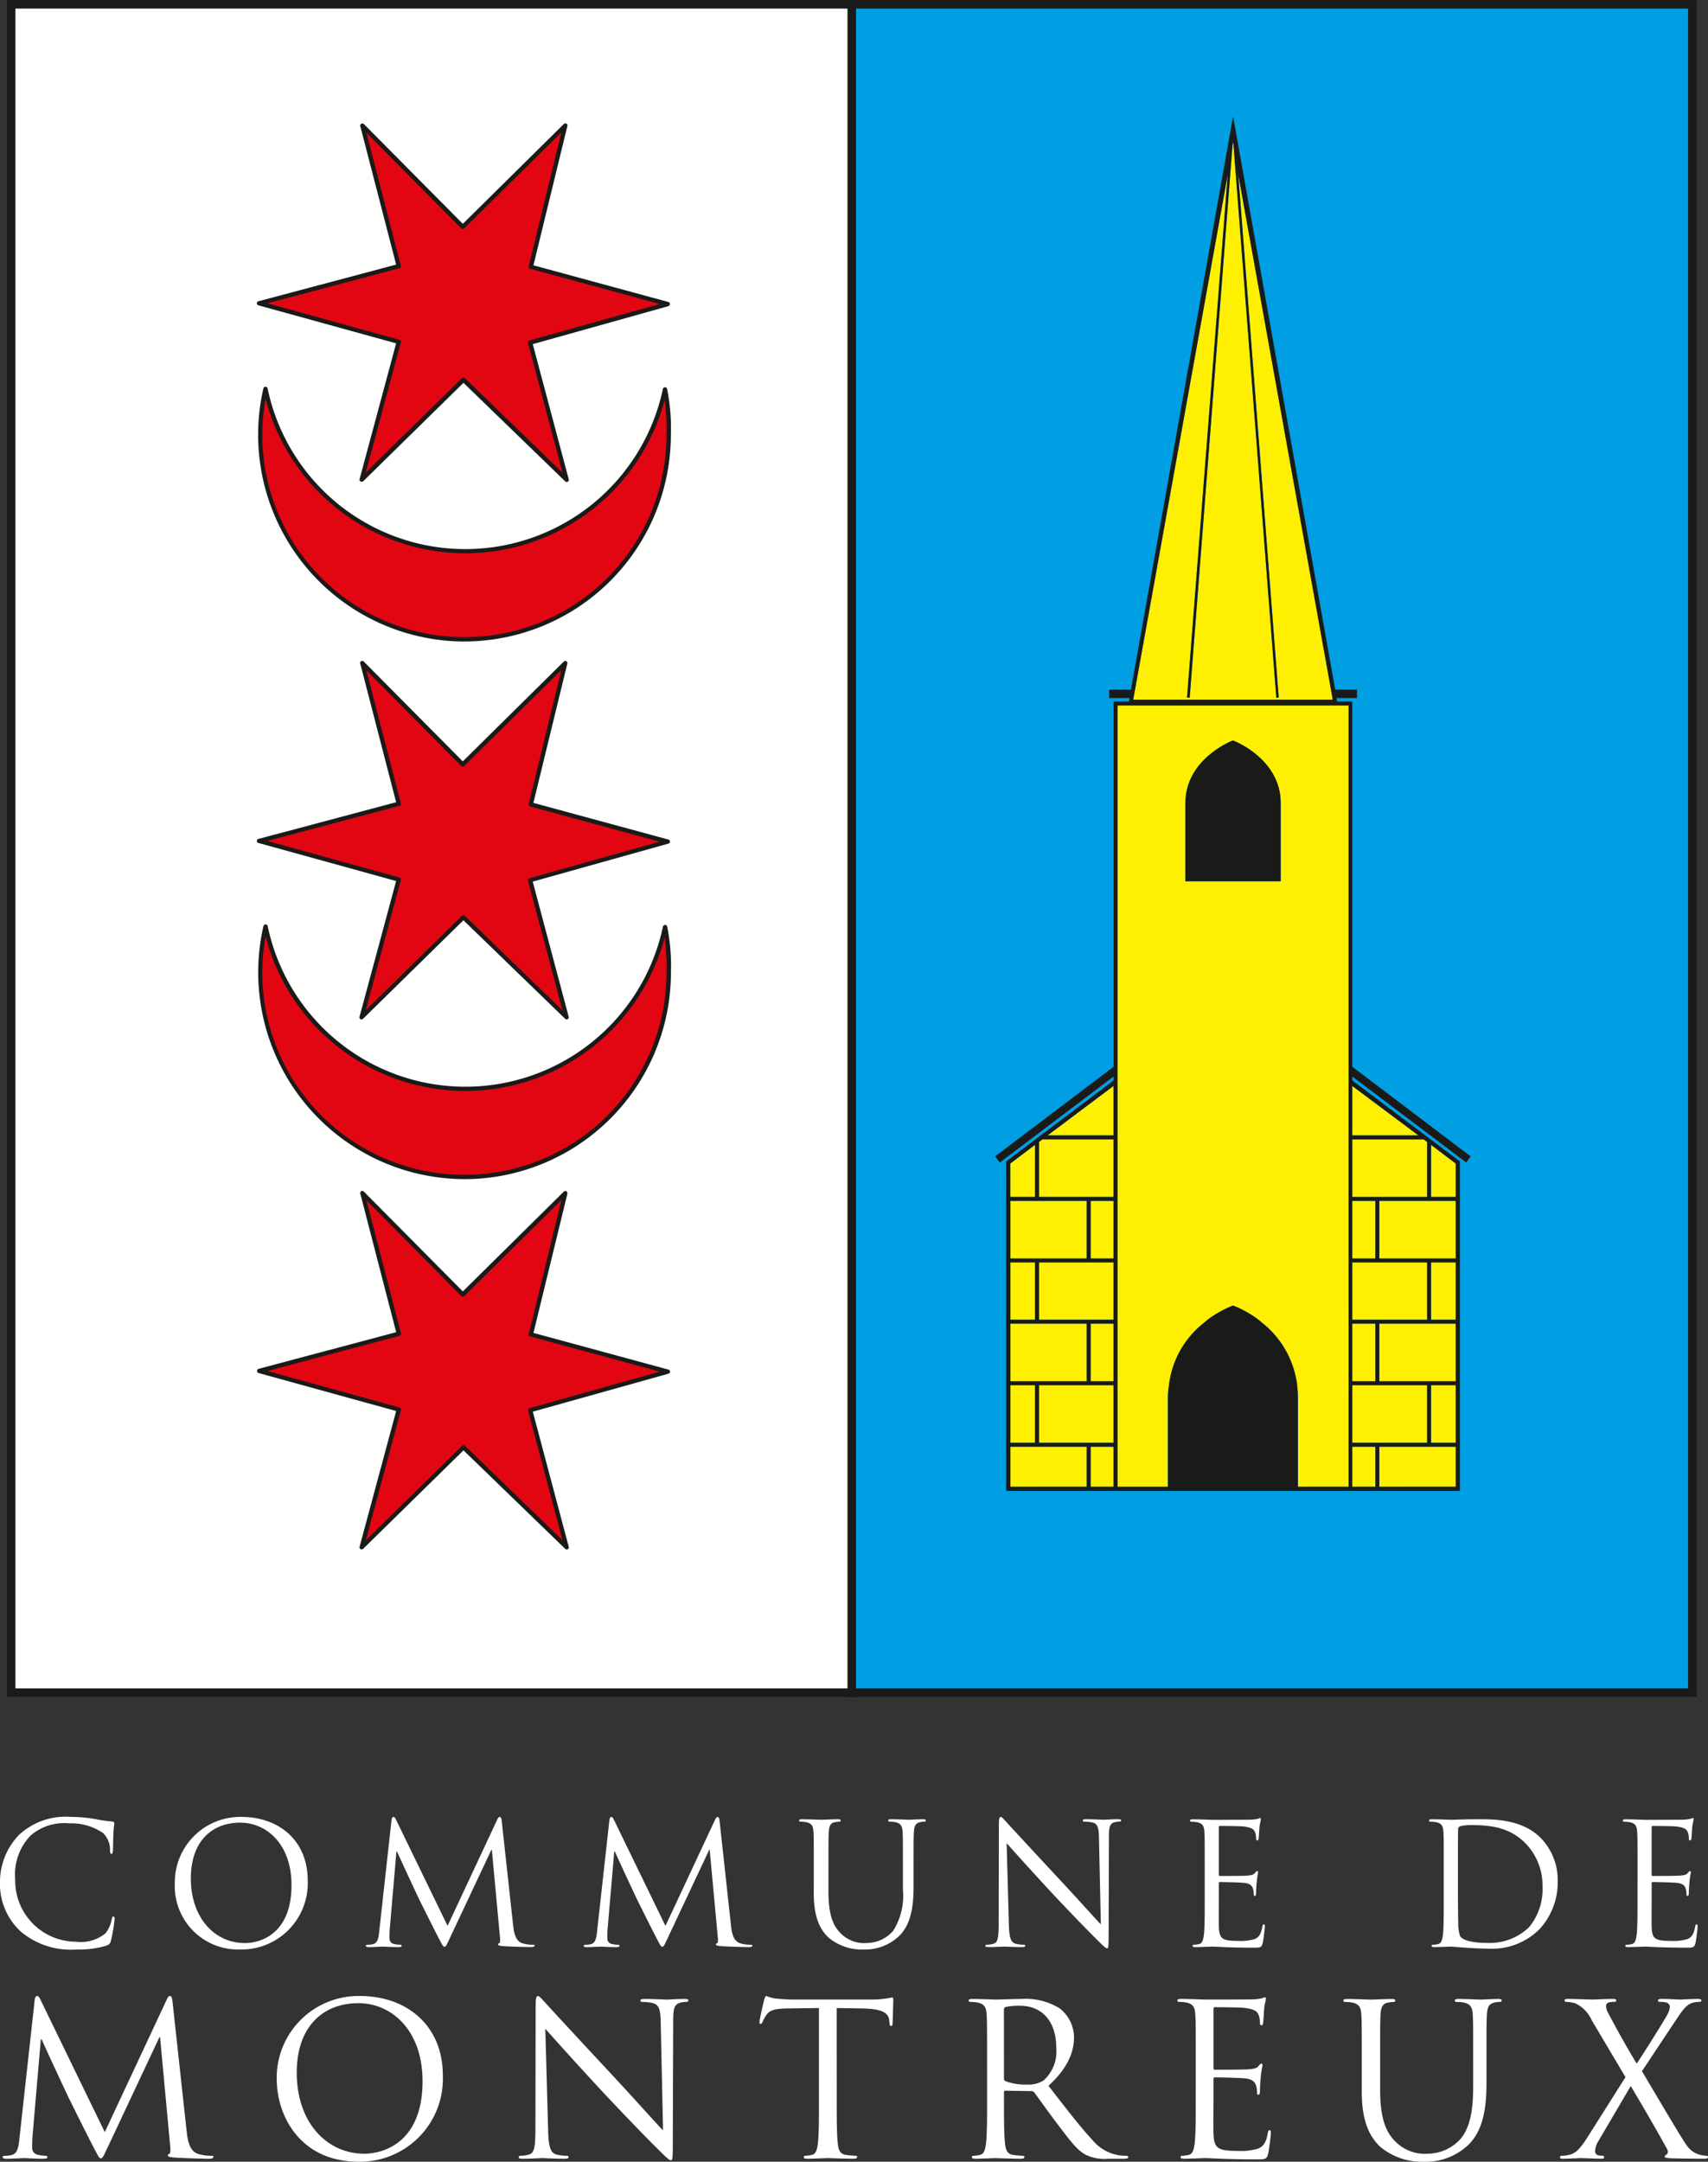 <?xml version="1.0" encoding="UTF-8"?>
<svg xmlns="http://www.w3.org/2000/svg" id="Calque_1" data-name="Calque 1" viewBox="0 0 162 205">
  <rect x="0" y="0" width="162" height="205" fill="#333333" stroke="none"/>
  <defs>
    <style>.cls-1{fill:#009ee2;}.cls-2{fill:#1a1a18;}.cls-3,.cls-4{fill:#fff;}.cls-4,.cls-6{fill-rule:evenodd;}.cls-5{fill:#fffffd;}.cls-6{fill:#e20613;}.cls-7{fill:#fff001;}</style>
  </defs>
  <title>logos-montreux</title>
  <rect class="cls-1" x="80.787" y="0.407" width="79.732" height="160.115"></rect>
  <path class="cls-2" d="M160.926,160.93H80.381V0h80.545M81.194,160.115h78.918V.814H81.194Z"></path>
  <path class="cls-3" d="M16.363,189.827c-.039-.382-.1-.541-.239-.541s-.22.139-.3.32L9.938,202.194,3.813,189.586c-.1-.22-.181-.3-.3-.3s-.181.139-.221.36l-1.44,13.069c-.081.761-.141,1.543-.8,1.663a2.533,2.533,0,0,1-.6.061c-.1,0-.2.04-.2.1,0,.141.14.182.34.182.54,0,1.5-.062,1.682-.062.159,0,1.12.062,1.861.062.241,0,.361-.041.361-.182,0-.059-.081-.1-.16-.1a3.815,3.815,0,0,1-.762-.1.641.641,0,0,1-.52-.62c0-.342,0-.7.02-1.023l.8-9.3h.08c.22.539,2.462,5.351,2.643,5.711.1.2,1.821,3.668,2.342,4.65.38.723.479.923.62.923.181,0,.241-.18.662-1.062l4.9-10.423h.061l.962,10.341c.039.362.019.7-.08.723s-.141.06-.141.141c0,.1.1.159.559.2.741.06,2.9.122,3.343.122.241,0,.421-.062.421-.182,0-.079-.059-.1-.159-.1a4.326,4.326,0,0,1-1.3-.181c-.86-.282-1-1.4-1.081-2.124"></path>
  <path class="cls-4" d="M26.245,197.123c0,3.607,2.282,7.877,7.768,7.877A7.863,7.863,0,0,0,42,196.8c0-4.67-3.364-7.515-7.867-7.515a7.756,7.756,0,0,0-7.888,7.837m1.9-.562c0-4.389,2.5-6.595,5.846-6.595,3.164,0,6.087,2.586,6.087,7.4,0,5.833-3.724,6.875-5.525,6.875C30.95,204.238,28.146,201.23,28.146,196.561Z"></path>
  <path class="cls-3" d="M51.721,192.392c.639.721,2.9,3.247,5.224,5.752,2.121,2.285,5,5.232,5.224,5.431,1.063,1.063,1.3,1.286,1.463,1.286.14,0,.18-.1.18-1.425l.04-11.746c0-1.2.08-1.642.74-1.784a1.8,1.8,0,0,1,.48-.059c.14,0,.221-.061.221-.141,0-.12-.14-.14-.362-.14-.82,0-1.479.06-1.7.06s-1.182-.06-2.084-.06c-.239,0-.4.02-.4.14,0,.08.021.141.16.141a5.3,5.3,0,0,1,.98.1c.621.161.762.6.782,1.905l.22,10.182c-.64-.661-2.823-3.108-4.8-5.232-3.083-3.307-6.065-6.533-6.365-6.875-.2-.2-.542-.64-.7-.64s-.22.219-.22,1l-.02,11.484c0,1.825-.1,2.407-.6,2.546a2.919,2.919,0,0,1-.821.121c-.1,0-.16.04-.16.119,0,.142.12.162.32.162.9,0,1.742-.062,1.921-.062s.982.062,2.123.062c.24,0,.36-.041.36-.162,0-.079-.06-.119-.16-.119a4.472,4.472,0,0,1-1-.121c-.539-.159-.739-.682-.779-2.325"></path>
  <path class="cls-3" d="M79.356,190.427l2.523.041c1.922.04,2.383.5,2.462,1.1l.021.219c.021.28.06.341.16.341.08,0,.141-.081.141-.26,0-.221.059-1.6.059-2.205,0-.122,0-.241-.1-.241a9.632,9.632,0,0,1-1.98.2H75.133c-.241,0-1-.04-1.582-.1a3.755,3.755,0,0,1-.88-.239c-.08,0-.161.258-.2.38-.04.161-.439,1.884-.439,2.084,0,.121.039.181.1.181.078,0,.139-.04.2-.2a3.658,3.658,0,0,1,.341-.62c.32-.482.8-.622,2.042-.642l2.962-.041v8.479c0,1.924,0,3.508-.1,4.351-.078.58-.179,1.021-.58,1.1a3,3,0,0,1-.6.081c-.121,0-.16.06-.16.119,0,.121.1.162.319.162.6,0,1.862-.062,1.963-.062s1.36.062,2.461.062c.221,0,.32-.062.32-.162,0-.059-.04-.119-.159-.119a8.522,8.522,0,0,1-.9-.081c-.6-.08-.721-.521-.78-1.1-.1-.843-.1-2.427-.1-4.351"></path>
  <path class="cls-4" d="M93.622,198.906c0,1.924,0,3.508-.1,4.351-.079.58-.18,1.021-.581,1.1a3.025,3.025,0,0,1-.6.081c-.121,0-.161.06-.161.119,0,.121.1.162.32.162.6,0,1.862-.062,1.881-.062.1,0,1.363.062,2.462.062.221,0,.322-.062.322-.162,0-.059-.039-.119-.16-.119a8.455,8.455,0,0,1-.9-.081c-.6-.08-.722-.521-.78-1.1-.1-.843-.1-2.427-.1-4.351v-.48c0-.1.039-.161.141-.161l2.463.04a.32.32,0,0,1,.26.121c.4.519,1.339,1.864,2.181,2.965,1.142,1.5,1.842,2.485,2.7,2.947a4.061,4.061,0,0,0,2.14.382h1.424c.357,0,.479-.041.479-.162,0-.059-.08-.119-.18-.119a4.739,4.739,0,0,1-.782-.061,4.135,4.135,0,0,1-2.442-1.443c-1.162-1.244-2.523-3.026-4.163-5.132,1.8-1.664,2.422-3.146,2.422-4.63a3.515,3.515,0,0,0-1.38-2.727,6.178,6.178,0,0,0-3.665-.88c-.62,0-2.143.06-2.361.06-.1,0-1.362-.06-2.261-.06-.223,0-.324.04-.324.159,0,.082.082.122.161.122a3.745,3.745,0,0,1,.681.059c.661.142.821.461.862,1.143.039.641.039,1.2.039,4.329m1.6-4.81a.241.241,0,0,1,.16-.241,6.152,6.152,0,0,1,1.343-.119c2.14,0,3.461,1.5,3.461,4.008a3.663,3.663,0,0,1-1.219,3.086,2.593,2.593,0,0,1-1.5.381,5.5,5.5,0,0,1-2.1-.32.259.259,0,0,1-.141-.24Z"></path>
  <path class="cls-3" d="M113.413,198.906c0,1.924,0,3.508-.1,4.351-.078.58-.18,1.021-.58,1.1a3,3,0,0,1-.6.081c-.121,0-.16.06-.16.119,0,.121.1.162.32.162.6,0,1.861-.062,1.962-.062.579,0,1.92.121,4.944.121.78,0,.942,0,1.08-.521.1-.421.261-1.783.261-1.945,0-.139,0-.3-.119-.3-.1,0-.142.079-.181.3-.14.823-.381,1.222-.9,1.443a5.748,5.748,0,0,1-1.923.22c-1.96,0-2.261-.258-2.32-1.643-.021-.421,0-2.746,0-3.427v-1.763a.126.126,0,0,1,.14-.142c.339,0,2.322.041,2.862.1.781.079.963.421,1.04.7a2.038,2.038,0,0,1,.081.663c0,.1.04.179.14.179.141,0,.141-.219.141-.38,0-.14.038-.884.079-1.283.06-.661.161-1,.161-1.123s-.039-.16-.1-.16c-.08,0-.16.1-.3.261-.18.2-.46.241-.941.281-.461.039-2.923.039-3.181.039-.1,0-.121-.059-.121-.2v-5.532c0-.141.038-.2.121-.2.218,0,2.4.02,2.74.06,1.083.121,1.281.361,1.421.683a2.131,2.131,0,0,1,.122.72c0,.161.038.26.162.26.078,0,.119-.119.137-.219.04-.24.082-1.122.1-1.323.059-.562.158-.8.158-.942,0-.1-.019-.181-.08-.181-.1,0-.18.08-.278.1a5.506,5.506,0,0,1-.862.1c-.459.02-4.444.02-4.584.02-.1,0-1.362-.06-2.261-.06-.223,0-.321.04-.321.159,0,.082.08.122.16.122a3.757,3.757,0,0,1,.68.059c.659.142.82.461.859,1.143.042.641.042,1.2.042,4.329"></path>
  <path class="cls-3" d="M129.158,198.305c0,2.925.76,4.33,1.742,5.27A6.133,6.133,0,0,0,135.023,205a5.85,5.85,0,0,0,4.123-1.485c1.6-1.423,1.844-3.827,1.844-5.991v-2.146c0-3.127,0-3.688.039-4.329.041-.7.2-1.043.741-1.143a1.773,1.773,0,0,1,.5-.059c.079,0,.159-.04.159-.122,0-.119-.1-.159-.32-.159-.6,0-1.542.06-1.682.06-.12,0-1.221-.06-2.122-.06-.22,0-.318.04-.318.159,0,.082.078.122.158.122a3.726,3.726,0,0,1,.68.059c.661.142.821.461.863,1.143.039.641.039,1.2.039,4.329v2.506c0,2.064-.241,3.768-1.161,4.912a4.212,4.212,0,0,1-3.144,1.442,3.907,3.907,0,0,1-3.02-1.1c-.863-.823-1.5-2.065-1.5-4.952v-2.806c0-3.127,0-3.688.039-4.329.04-.7.2-1.063.74-1.143a2.978,2.978,0,0,1,.5-.059c.08,0,.16-.04.16-.122,0-.119-.1-.159-.321-.159-.6,0-1.8.06-1.982.06s-1.4-.06-2.3-.06c-.221,0-.32.04-.32.159,0,.082.079.122.16.122a3.757,3.757,0,0,1,.68.059c.66.142.822.461.861,1.143.04.641.04,1.2.04,4.329"></path>
  <path class="cls-3" d="M150.549,202.715c-.66,1.022-1.061,1.464-1.664,1.623a3.187,3.187,0,0,1-.757.1.142.142,0,0,0-.161.14c0,.079.039.141.2.141.661,0,1.641-.062,1.82-.062s1.444.062,1.925.062c.138,0,.239-.041.239-.141a.143.143,0,0,0-.162-.14,3.051,3.051,0,0,1-.377-.04.391.391,0,0,1-.323-.382,2.018,2.018,0,0,1,.261-.881l3.123-5.312c1.2,2.025,2.363,4.009,3.444,5.972.179.321,0,.522-.1.562a.151.151,0,0,0-.119.161c0,.1.1.119.618.16,1.021.021,1.982.041,3.206.041.179,0,.278-.062.278-.162,0-.079-.06-.119-.161-.119a3.148,3.148,0,0,1-.7-.121,2.181,2.181,0,0,1-1.181-.9c-.42-.541-3.844-6.374-4.223-7l3.222-4.849c.581-.862.964-1.445,1.542-1.625a2.208,2.208,0,0,1,.661-.1c.141,0,.218-.061.218-.141s-.1-.14-.318-.14c-.678,0-1.5.06-1.683.06s-1.018-.06-1.781-.06c-.24,0-.34.06-.34.14,0,.1.06.141.181.141a2.379,2.379,0,0,1,.6.059.443.443,0,0,1,.341.362,1.565,1.565,0,0,1-.2.72c-.2.422-2.343,3.848-2.943,4.711-1.041-1.723-1.863-3.207-2.7-4.792a1.457,1.457,0,0,1-.2-.661.337.337,0,0,1,.241-.34,1.811,1.811,0,0,1,.539-.059c.122,0,.182-.04.182-.141s-.06-.14-.341-.14c-.682,0-1.7.06-1.882.06-.162,0-1.782-.06-2.342-.06-.263,0-.34.04-.34.14,0,.08.059.141.18.141a3.58,3.58,0,0,1,.842.139,3.2,3.2,0,0,1,1.56,1.605l3.2,5.391"></path>
  <path class="cls-3" d="M7.224,184.877a9.213,9.213,0,0,0,2.882-.37c.289-.129.321-.16.417-.465a16.607,16.607,0,0,0,.351-2.051c0-.13-.032-.241-.112-.241-.1,0-.127.063-.159.241a3.064,3.064,0,0,1-.593,1.346,3.679,3.679,0,0,1-2.786.8,5.789,5.789,0,0,1-5.782-5.87,5.362,5.362,0,0,1,1.442-4.184,4.879,4.879,0,0,1,3.683-1.172,5.332,5.332,0,0,1,3.2.915,2.223,2.223,0,0,1,.672,1.636c0,.224.018.337.128.337s.128-.1.145-.337.016-1.123.047-1.652c.032-.577.08-.77.08-.9,0-.1-.031-.159-.207-.175A13.955,13.955,0,0,1,9,172.5,13.528,13.528,0,0,0,6.68,172.3a6.466,6.466,0,0,0-4.886,1.717A6.408,6.408,0,0,0,0,178.4a6.149,6.149,0,0,0,1.939,4.747,7.38,7.38,0,0,0,5.285,1.732"></path>
  <path class="cls-4" d="M16.582,178.575a6.009,6.009,0,0,0,6.213,6.3,6.29,6.29,0,0,0,6.391-6.558c0-3.737-2.689-6.015-6.293-6.015a6.205,6.205,0,0,0-6.311,6.271m1.521-.45c0-3.511,2-5.276,4.678-5.276,2.531,0,4.868,2.069,4.868,5.918,0,4.666-2.979,5.5-4.42,5.5C20.346,184.266,18.1,181.861,18.1,178.125Z"></path>
  <path class="cls-3" d="M47.593,172.738c-.032-.3-.081-.434-.193-.434s-.176.113-.24.258l-4.709,10.07-4.9-10.086c-.081-.176-.144-.242-.24-.242s-.144.113-.176.291l-1.154,10.453c-.063.609-.112,1.236-.64,1.33a1.956,1.956,0,0,1-.48.051c-.082,0-.161.03-.161.078,0,.112.113.144.272.144.433,0,1.2-.047,1.346-.047.128,0,.9.047,1.489.047.191,0,.288-.032.288-.144,0-.048-.064-.078-.127-.078a2.994,2.994,0,0,1-.609-.082.513.513,0,0,1-.416-.5c0-.272,0-.56.016-.817l.64-7.441h.064c.176.432,1.97,4.281,2.114,4.569.08.161,1.457,2.936,1.875,3.722.3.576.383.736.5.736.145,0,.191-.143.528-.85l3.923-8.338h.049l.768,8.275c.032.289.016.56-.064.578s-.113.047-.113.111c0,.081.081.128.451.161.591.048,2.321.095,2.673.095.191,0,.337-.047.337-.144,0-.064-.05-.078-.129-.078a3.447,3.447,0,0,1-1.04-.145c-.691-.226-.8-1.122-.866-1.7Z"></path>
  <path class="cls-3" d="M69.331,182.583c.064.579.176,1.475.865,1.7a3.449,3.449,0,0,0,1.041.145c.08,0,.128.014.128.078,0,.1-.144.144-.337.144-.352,0-2.083-.047-2.674-.095-.369-.033-.449-.08-.449-.161,0-.064.032-.1.112-.111s.1-.289.063-.578l-.767-8.275h-.049l-3.923,8.338c-.336.707-.385.85-.529.85-.113,0-.193-.16-.5-.736-.416-.786-1.794-3.561-1.874-3.722-.144-.288-1.938-4.137-2.114-4.569h-.064l-.64,7.441c-.017.257-.017.545-.017.817a.513.513,0,0,0,.416.5,3.011,3.011,0,0,0,.609.082c.064,0,.129.03.129.078,0,.112-.1.144-.29.144-.592,0-1.36-.047-1.488-.047-.144,0-.914.047-1.345.047-.16,0-.272-.032-.272-.144,0-.048.08-.078.159-.078a1.94,1.94,0,0,0,.48-.051c.529-.094.576-.721.642-1.33L57.8,172.6c.033-.178.08-.291.176-.291s.159.066.241.242l4.9,10.086,4.707-10.07c.065-.145.129-.258.24-.258s.161.13.193.434Z"></path>
  <path class="cls-3" d="M77.183,179.521c0,2.34.608,3.463,1.393,4.217a4.92,4.92,0,0,0,3.3,1.139,4.688,4.688,0,0,0,3.3-1.187c1.282-1.137,1.473-3.063,1.473-4.795V177.18c0-2.5,0-2.951.033-3.464.032-.561.161-.834.594-.915a1.406,1.406,0,0,1,.4-.047c.064,0,.129-.033.129-.1,0-.1-.08-.13-.257-.13-.48,0-1.234.049-1.346.049-.095,0-.978-.049-1.7-.049-.175,0-.255.034-.255.13,0,.063.063.1.128.1a3.082,3.082,0,0,1,.543.047c.529.112.658.369.689.915.032.513.032.961.032,3.464v2a6.235,6.235,0,0,1-.929,3.929,3.367,3.367,0,0,1-2.515,1.153,3.124,3.124,0,0,1-2.417-.882c-.688-.657-1.2-1.65-1.2-3.959V177.18c0-2.5,0-2.951.033-3.464.031-.561.159-.85.593-.915a2.467,2.467,0,0,1,.4-.047c.064,0,.129-.033.129-.1,0-.1-.079-.13-.257-.13-.481,0-1.442.049-1.587.049s-1.119-.049-1.841-.049c-.176,0-.256.034-.256.13,0,.063.064.1.129.1a3.077,3.077,0,0,1,.544.047c.529.112.658.369.69.915.031.513.031.961.031,3.464"></path>
  <path class="cls-3" d="M95.477,174.79c.512.578,2.323,2.6,4.179,4.6,1.7,1.829,4,4.185,4.183,4.345.846.851,1.039,1.027,1.167,1.027.11,0,.144-.081.144-1.139l.032-9.4c0-.963.065-1.316.593-1.428a1.439,1.439,0,0,1,.384-.047c.112,0,.176-.048.176-.114,0-.094-.112-.112-.287-.112-.657,0-1.186.049-1.363.049s-.945-.049-1.666-.049c-.191,0-.319.018-.319.112,0,.066.016.114.128.114a4.274,4.274,0,0,1,.784.08c.5.128.608.481.625,1.523l.176,8.147c-.511-.531-2.258-2.487-3.843-4.185-2.466-2.647-4.854-5.229-5.093-5.5-.159-.159-.432-.513-.559-.513s-.178.178-.178.8l-.016,9.19c0,1.458-.08,1.923-.48,2.035a2.321,2.321,0,0,1-.657.1c-.08,0-.128.03-.128.094,0,.112.1.128.255.128.722,0,1.395-.047,1.538-.047s.786.047,1.7.047c.193,0,.287-.032.287-.128,0-.064-.047-.094-.126-.094a3.53,3.53,0,0,1-.8-.1c-.431-.129-.594-.545-.625-1.86"></path>
  <path class="cls-3" d="M114.266,180c0,1.539,0,2.807-.08,3.481-.064.464-.144.817-.463.882a2.562,2.562,0,0,1-.481.065c-.1,0-.129.047-.129.094,0,.1.082.128.257.128.482,0,1.49-.047,1.57-.047.464,0,1.537.1,3.956.1.623,0,.75,0,.864-.416.08-.338.209-1.428.209-1.557,0-.111,0-.24-.1-.24-.081,0-.112.066-.144.24-.112.657-.3.979-.719,1.156a4.631,4.631,0,0,1-1.539.175c-1.569,0-1.81-.208-1.859-1.314-.015-.338,0-2.2,0-2.743V178.59a.1.1,0,0,1,.113-.112c.272,0,1.858.031,2.291.081.624.063.769.336.832.562a1.661,1.661,0,0,1,.063.528c0,.079.035.144.115.144.112,0,.112-.176.112-.3s.03-.707.063-1.027c.049-.531.128-.8.128-.9s-.032-.128-.079-.128c-.065,0-.129.08-.24.21-.147.159-.37.191-.755.223-.367.032-2.336.032-2.545.032-.081,0-.1-.047-.1-.159v-4.427c0-.112.034-.16.1-.16.177,0,1.921.015,2.195.048.864.095,1.023.289,1.136.545a1.727,1.727,0,0,1,.1.577c0,.128.03.208.127.208.064,0,.1-.1.112-.176.031-.191.065-.9.08-1.059.049-.449.127-.64.127-.752,0-.081-.015-.145-.064-.145-.078,0-.143.064-.223.081a4.314,4.314,0,0,1-.689.08c-.37.015-3.555.015-3.667.015-.08,0-1.088-.049-1.811-.049-.177,0-.256.034-.256.13,0,.063.064.1.128.1a3.1,3.1,0,0,1,.545.047c.53.112.656.369.688.915.032.513.032.961.032,3.464"></path>
  <path class="cls-4" d="M136.936,180c0,1.539,0,2.807-.079,3.481-.065.464-.145.817-.466.882a2.53,2.53,0,0,1-.48.065c-.095,0-.126.047-.126.094,0,.1.078.128.255.128.48,0,1.49-.047,1.571-.047.159,0,2.175.192,3.554.192a6.352,6.352,0,0,0,4.85-1.844,6.545,6.545,0,0,0,1.73-4.522,5.724,5.724,0,0,0-1.553-4.073c-1.9-1.972-4.834-1.829-6.419-1.829-.964,0-1.971.049-2.162.049-.081,0-1.091-.049-1.811-.049-.176,0-.258.034-.258.13,0,.063.065.1.129.1a3.1,3.1,0,0,1,.545.047c.53.112.657.369.689.915.031.513.031.961.031,3.464m1.346-.258c0-1.234,0-2.87.017-3.414a.29.29,0,0,1,.192-.322,4.208,4.208,0,0,1,1.039-.112c1.908,0,3.732.224,5.237,1.811a5.743,5.743,0,0,1,1.538,4.042,5.615,5.615,0,0,1-1.281,3.832,5.365,5.365,0,0,1-3.811,1.493c-1.889,0-2.515-.338-2.722-.644a3.437,3.437,0,0,1-.178-1.218c-.014-.3-.031-1.779-.031-3.478Z"></path>
  <path class="cls-3" d="M155.314,180c0,1.539,0,2.807-.08,3.481-.066.464-.144.817-.463.882a2.572,2.572,0,0,1-.482.065c-.1,0-.129.047-.129.094,0,.1.08.128.256.128.482,0,1.491-.047,1.571-.047.463,0,1.536.1,3.954.1.626,0,.752,0,.867-.416.08-.338.208-1.428.208-1.557,0-.111,0-.24-.1-.24-.079,0-.11.066-.143.24-.113.657-.306.979-.721,1.156a4.626,4.626,0,0,1-1.538.175c-1.571,0-1.809-.208-1.858-1.314-.014-.338,0-2.2,0-2.743V178.59a.1.1,0,0,1,.114-.112c.271,0,1.857.031,2.289.081.627.063.767.336.833.562a1.661,1.661,0,0,1,.063.528c0,.079.035.144.112.144.112,0,.112-.176.112-.3s.034-.707.063-1.027c.049-.531.129-.8.129-.9s-.03-.128-.08-.128-.125.08-.239.21c-.143.159-.366.191-.752.223-.369.032-2.341.032-2.546.032-.082,0-.1-.047-.1-.159v-4.427c0-.112.032-.16.1-.16.175,0,1.92.015,2.193.048.863.095,1.024.289,1.136.545a1.649,1.649,0,0,1,.1.577c0,.128.034.208.128.208.064,0,.1-.1.113-.176.032-.191.065-.9.08-1.059.049-.449.129-.64.129-.752,0-.081-.017-.145-.064-.145-.08,0-.145.064-.224.081a4.3,4.3,0,0,1-.69.08c-.368.015-3.553.015-3.666.015-.08,0-1.089-.049-1.81-.049-.177,0-.257.034-.257.13,0,.063.065.1.128.1a3.089,3.089,0,0,1,.545.047c.528.112.658.369.687.915.034.513.034.961.034,3.464"></path>
  <rect class="cls-5" x="1.056" y="0.407" width="79.731" height="160.115"></rect>
  <path class="cls-2" d="M81.194,160.93H.65V0H81.194M1.463,160.115H80.381V.814H1.463Z"></path>
  <path class="cls-6" d="M34.368,62.9l3.453,13.325-13.24,3.528,13.24,3.658L34.3,96.472,43.953,87l9.784,9.473-3.457-13,13.048-3.659L50.346,76.287,53.61,62.9l-9.719,9.6M63.068,87.914a18.7,18.7,0,0,1,.351,4.313,19.367,19.367,0,1,1-38.24-4.361,19.361,19.361,0,0,0,37.889.048Zm-28.7-76.007,3.453,13.325-13.24,3.527,13.24,3.659L34.3,45.482l9.653-9.473,9.784,9.473-3.457-13,13.048-3.657L50.346,25.3l3.264-13.39-9.719,9.6Zm28.7,25.018a18.682,18.682,0,0,1,.351,4.312,19.367,19.367,0,1,1-38.24-4.361,19.361,19.361,0,0,0,37.889.049Zm-28.7,76.231,3.453,13.324-13.24,3.528,13.24,3.658L34.3,146.729l9.653-9.471,9.784,9.471-3.457-13,13.048-3.657-12.982-3.529,3.264-13.391-9.719,9.6Z"></path>
  <path class="cls-2" d="M34.3,146.933a.226.226,0,0,1-.1-.027.207.207,0,0,1-.093-.23l3.468-12.867-13.045-3.6a.2.2,0,0,1-.149-.2.2.2,0,0,1,.15-.2l13.045-3.476-3.4-13.128a.2.2,0,0,1,.341-.195l9.381,9.458,9.574-9.459a.2.2,0,0,1,.243-.033.205.205,0,0,1,.1.227l-3.216,13.2,12.791,3.477a.2.2,0,0,1,0,.393l-12.855,3.6,3.406,12.8a.2.2,0,0,1-.338.2l-9.642-9.333-9.511,9.332a.2.2,0,0,1-.143.059m9.653-9.878a.2.2,0,0,1,.142.056l9.258,8.962-3.27-12.287a.206.206,0,0,1,.143-.249l12.338-3.458-12.271-3.336a.2.2,0,0,1-.144-.244l3.093-12.694-9.207,9.1a.2.2,0,0,1-.288,0l-8.993-9.068,3.263,12.6a.2.2,0,0,1-.144.248l-12.515,3.335,12.517,3.458a.2.2,0,0,1,.142.25l-3.326,12.341,9.12-8.948A.2.2,0,0,1,43.953,137.055Zm.1-25.233a19.611,19.611,0,0,1-19.071-24,.2.2,0,0,1,.2-.158h0a.2.2,0,0,1,.2.162,19.157,19.157,0,0,0,37.491.048.216.216,0,0,1,.2-.162.2.2,0,0,1,.2.157,18.856,18.856,0,0,1,.357,4.36A19.605,19.605,0,0,1,44.052,111.822ZM25.193,88.807a19.167,19.167,0,1,0,38.023,3.42,23.067,23.067,0,0,0-.17-3.324,19.566,19.566,0,0,1-37.853-.1ZM34.3,96.675a.2.2,0,0,1-.2-.257L37.572,83.55,24.527,79.945a.2.2,0,0,1,0-.393l13.045-3.475-3.4-13.13a.2.2,0,0,1,.341-.2l9.381,9.457,9.574-9.459a.2.2,0,0,1,.34.194l-3.216,13.2,12.791,3.474a.2.2,0,0,1,0,.393l-12.855,3.6,3.406,12.8a.2.2,0,0,1-.338.2l-9.642-9.335-9.511,9.334A.2.2,0,0,1,34.3,96.675ZM43.953,86.8a.2.2,0,0,1,.142.056l9.258,8.964-3.27-12.291a.206.206,0,0,1,.143-.249l12.338-3.46L50.293,76.484a.2.2,0,0,1-.144-.245l3.093-12.7-9.207,9.1a.206.206,0,0,1-.288,0l-8.993-9.067,3.263,12.6a.2.2,0,0,1-.144.248L25.358,79.752l12.517,3.459a.2.2,0,0,1,.142.25L34.691,95.8l9.12-8.949A.2.2,0,0,1,43.953,86.8Zm.1-25.964a19.611,19.611,0,0,1-19.071-24,.2.2,0,0,1,.2-.158h0a.2.2,0,0,1,.2.161,19.157,19.157,0,0,0,37.491.051.2.2,0,0,1,.2-.162h0a.2.2,0,0,1,.2.157,18.816,18.816,0,0,1,.357,4.358A19.606,19.606,0,0,1,44.052,60.832ZM25.193,37.819a19.167,19.167,0,1,0,38.023,3.418,23.156,23.156,0,0,0-.169-3.322,19.567,19.567,0,0,1-37.854-.1ZM34.3,45.685a.214.214,0,0,1-.1-.027.205.205,0,0,1-.093-.229L37.572,32.56l-13.045-3.6a.2.2,0,0,1,0-.394l13.045-3.474-3.4-13.129a.2.2,0,0,1,.1-.228.2.2,0,0,1,.245.033l9.381,9.459,9.574-9.461a.2.2,0,0,1,.34.194l-3.216,13.2,12.791,3.476a.2.2,0,0,1,.149.2.2.2,0,0,1-.148.2l-12.855,3.6,3.406,12.805a.2.2,0,0,1-.338.2l-9.642-9.335-9.511,9.334A.2.2,0,0,1,34.3,45.685Zm9.653-9.88a.206.206,0,0,1,.142.057l9.258,8.964-3.27-12.291a.206.206,0,0,1,.143-.249l12.338-3.458L50.293,25.493a.2.2,0,0,1-.144-.244l3.093-12.692-9.207,9.1a.2.2,0,0,1-.288,0l-8.993-9.068,3.263,12.6a.2.2,0,0,1-.144.248L25.358,28.763l12.517,3.458a.2.2,0,0,1,.142.25L34.691,44.814l9.12-8.951A.2.2,0,0,1,43.953,35.805Z"></path>
  <rect class="cls-7" x="130.825" y="137.199" width="7.248" height="3.791"></rect>
  <rect class="cls-7" x="135.731" y="131.363" width="2.341" height="5.461"></rect>
  <rect class="cls-7" x="130.825" y="125.528" width="7.248" height="5.461"></rect>
  <rect class="cls-7" x="135.731" y="119.717" width="2.341" height="5.436"></rect>
  <rect class="cls-7" x="130.825" y="113.882" width="7.248" height="5.461"></rect>
  <polygon class="cls-7" points="138.073 110.341 138.073 113.508 135.731 113.508 135.731 108.57 138.073 110.341"></polygon>
  <rect class="cls-7" x="128.259" y="131.363" width="7.098" height="5.461"></rect>
  <rect class="cls-7" x="128.259" y="119.717" width="7.098" height="5.436"></rect>
  <polygon class="cls-7" points="135.358 108.296 135.358 113.508 128.259 113.508 128.259 108.046 135.034 108.046 135.358 108.296"></polygon>
  <polygon class="cls-7" points="134.536 107.672 128.259 107.672 128.259 102.984 134.536 107.672"></polygon>
  <rect class="cls-7" x="128.259" y="137.199" width="2.192" height="3.791"></rect>
  <rect class="cls-7" x="128.259" y="125.528" width="2.192" height="5.461"></rect>
  <rect class="cls-7" x="128.259" y="113.882" width="2.192" height="5.461"></rect>
  <path class="cls-2" d="M121.485,76.176v7.406h-9.066V76.176c0-4.215,4.408-5.91,4.433-5.935l.05-.025.05.025.05-.025.025.025C117.076,70.266,121.485,71.961,121.485,76.176Z"></path>
  <path class="cls-7" d="M105.993,66.9v74.09h4.782v-8.354a6.907,6.907,0,0,1,.1-1.272,2,2,0,0,1,.049-.374,8.821,8.821,0,0,1,3.164-5.461q.224-.187.448-.374a10.171,10.171,0,0,1,2.416-1.347,10.171,10.171,0,0,1,2.416,1.347l.448.374a8.93,8.93,0,0,1,3.163,5.461,1.92,1.92,0,0,1,.05.374,10.241,10.241,0,0,1,.075,1.272v8.354h4.807V66.9Zm15.492,16.683h-9.066V76.176c0-4.215,4.408-5.911,4.433-5.935l.05-.025.05.025.05-.025.024.025c.05.024,4.459,1.72,4.459,5.935Z"></path>
  <polygon class="cls-7" points="121.061 66.35 126.416 66.35 117.45 16.549 121.286 66.151 121.061 66.176 116.977 13.482 116.952 13.682 116.927 13.482 112.842 66.176 112.593 66.151 116.454 16.549 107.487 66.35 112.842 66.35 121.061 66.35"></polygon>
  <rect class="cls-7" x="103.452" y="137.199" width="2.167" height="3.791"></rect>
  <rect class="cls-7" x="98.546" y="131.363" width="7.073" height="5.461"></rect>
  <rect class="cls-7" x="103.452" y="125.528" width="2.167" height="5.461"></rect>
  <rect class="cls-7" x="98.546" y="119.717" width="7.073" height="5.436"></rect>
  <rect class="cls-7" x="103.452" y="113.882" width="2.167" height="5.461"></rect>
  <polygon class="cls-7" points="105.619 108.046 105.619 113.508 98.546 113.508 98.546 108.296 98.87 108.046 105.619 108.046"></polygon>
  <polygon class="cls-7" points="105.619 102.984 105.619 107.672 99.368 107.672 105.619 102.984"></polygon>
  <rect class="cls-7" x="95.831" y="137.199" width="7.248" height="3.791"></rect>
  <rect class="cls-7" x="95.831" y="125.528" width="7.248" height="5.461"></rect>
  <rect class="cls-7" x="95.831" y="113.882" width="7.248" height="5.461"></rect>
  <rect class="cls-7" x="95.831" y="131.363" width="2.341" height="5.461"></rect>
  <rect class="cls-7" x="95.831" y="119.717" width="2.341" height="5.436"></rect>
  <polygon class="cls-7" points="98.172 108.57 98.172 113.508 95.831 113.508 95.831 110.341 98.172 108.57"></polygon>
  <path class="cls-2" d="M139.492,109.667l-.423.574-10.81-8.155v.374l10.212,7.681v31.247H95.432V110.141l10.187-7.681v-.374l-10.784,8.155-.449-.574,11.233-8.5V66.525h1.47l.05-.324H105.2v-.8h2.067l9.689-54.365L126.64,65.4h2.068v.8h-1.943l.05.324h1.444v34.638Zm-1.419,31.322V137.2h-7.248v3.79Zm0-4.164v-5.462h-2.342v5.462Zm0-5.836v-5.461h-7.248v5.461Zm0-5.835v-5.437h-2.342v5.437Zm0-5.811v-5.461h-7.248v5.461Zm0-5.835v-3.167l-2.342-1.771v4.938Zm-2.715,23.317v-5.462h-7.1v5.462Zm0-11.671v-5.437h-7.1v5.437Zm0-11.646V108.3l-.324-.25h-6.775v5.462Zm-7.1-5.836h6.277l-6.277-4.688Zm2.192,33.317V137.2h-2.192v3.79Zm0-10v-5.461h-2.192v5.461Zm0-11.646v-5.461h-2.192v5.461Zm-2.54,21.646V66.9H105.993v74.09h4.782v-8.354a6.907,6.907,0,0,1,.1-1.272,1.918,1.918,0,0,1,.049-.374,8.824,8.824,0,0,1,3.164-5.461l.448-.374a10.151,10.151,0,0,1,2.416-1.347,10.171,10.171,0,0,1,2.416,1.347l.448.374a8.933,8.933,0,0,1,3.163,5.461,1.92,1.92,0,0,1,.05.374,10.241,10.241,0,0,1,.075,1.272v8.354Zm-1.5-74.639-8.966-49.8,3.836,49.6-.225.025-4.084-52.694-.025.2-.025-.2-4.085,52.694-.249-.025,3.861-49.6-8.967,49.8h18.929Zm-20.8,74.639V137.2h-2.167v3.79Zm0-4.164v-5.462H98.546v5.462Zm0-5.836v-5.461h-2.167v5.461Zm0-5.835v-5.437H98.546v5.437Zm0-5.811v-5.461h-2.167v5.461Zm0-5.835v-5.462H98.87l-.324.25v5.212Zm0-5.836v-4.688l-6.251,4.688Zm-2.54,33.317V137.2H95.831v3.79Zm0-10v-5.461H95.831v5.461Zm0-11.646v-5.461H95.831v5.461Zm-4.907,17.482v-5.462H95.831v5.462Zm0-11.671v-5.437H95.831v5.437Zm0-11.646V108.57l-2.341,1.771v3.167Z"></path>
</svg>
